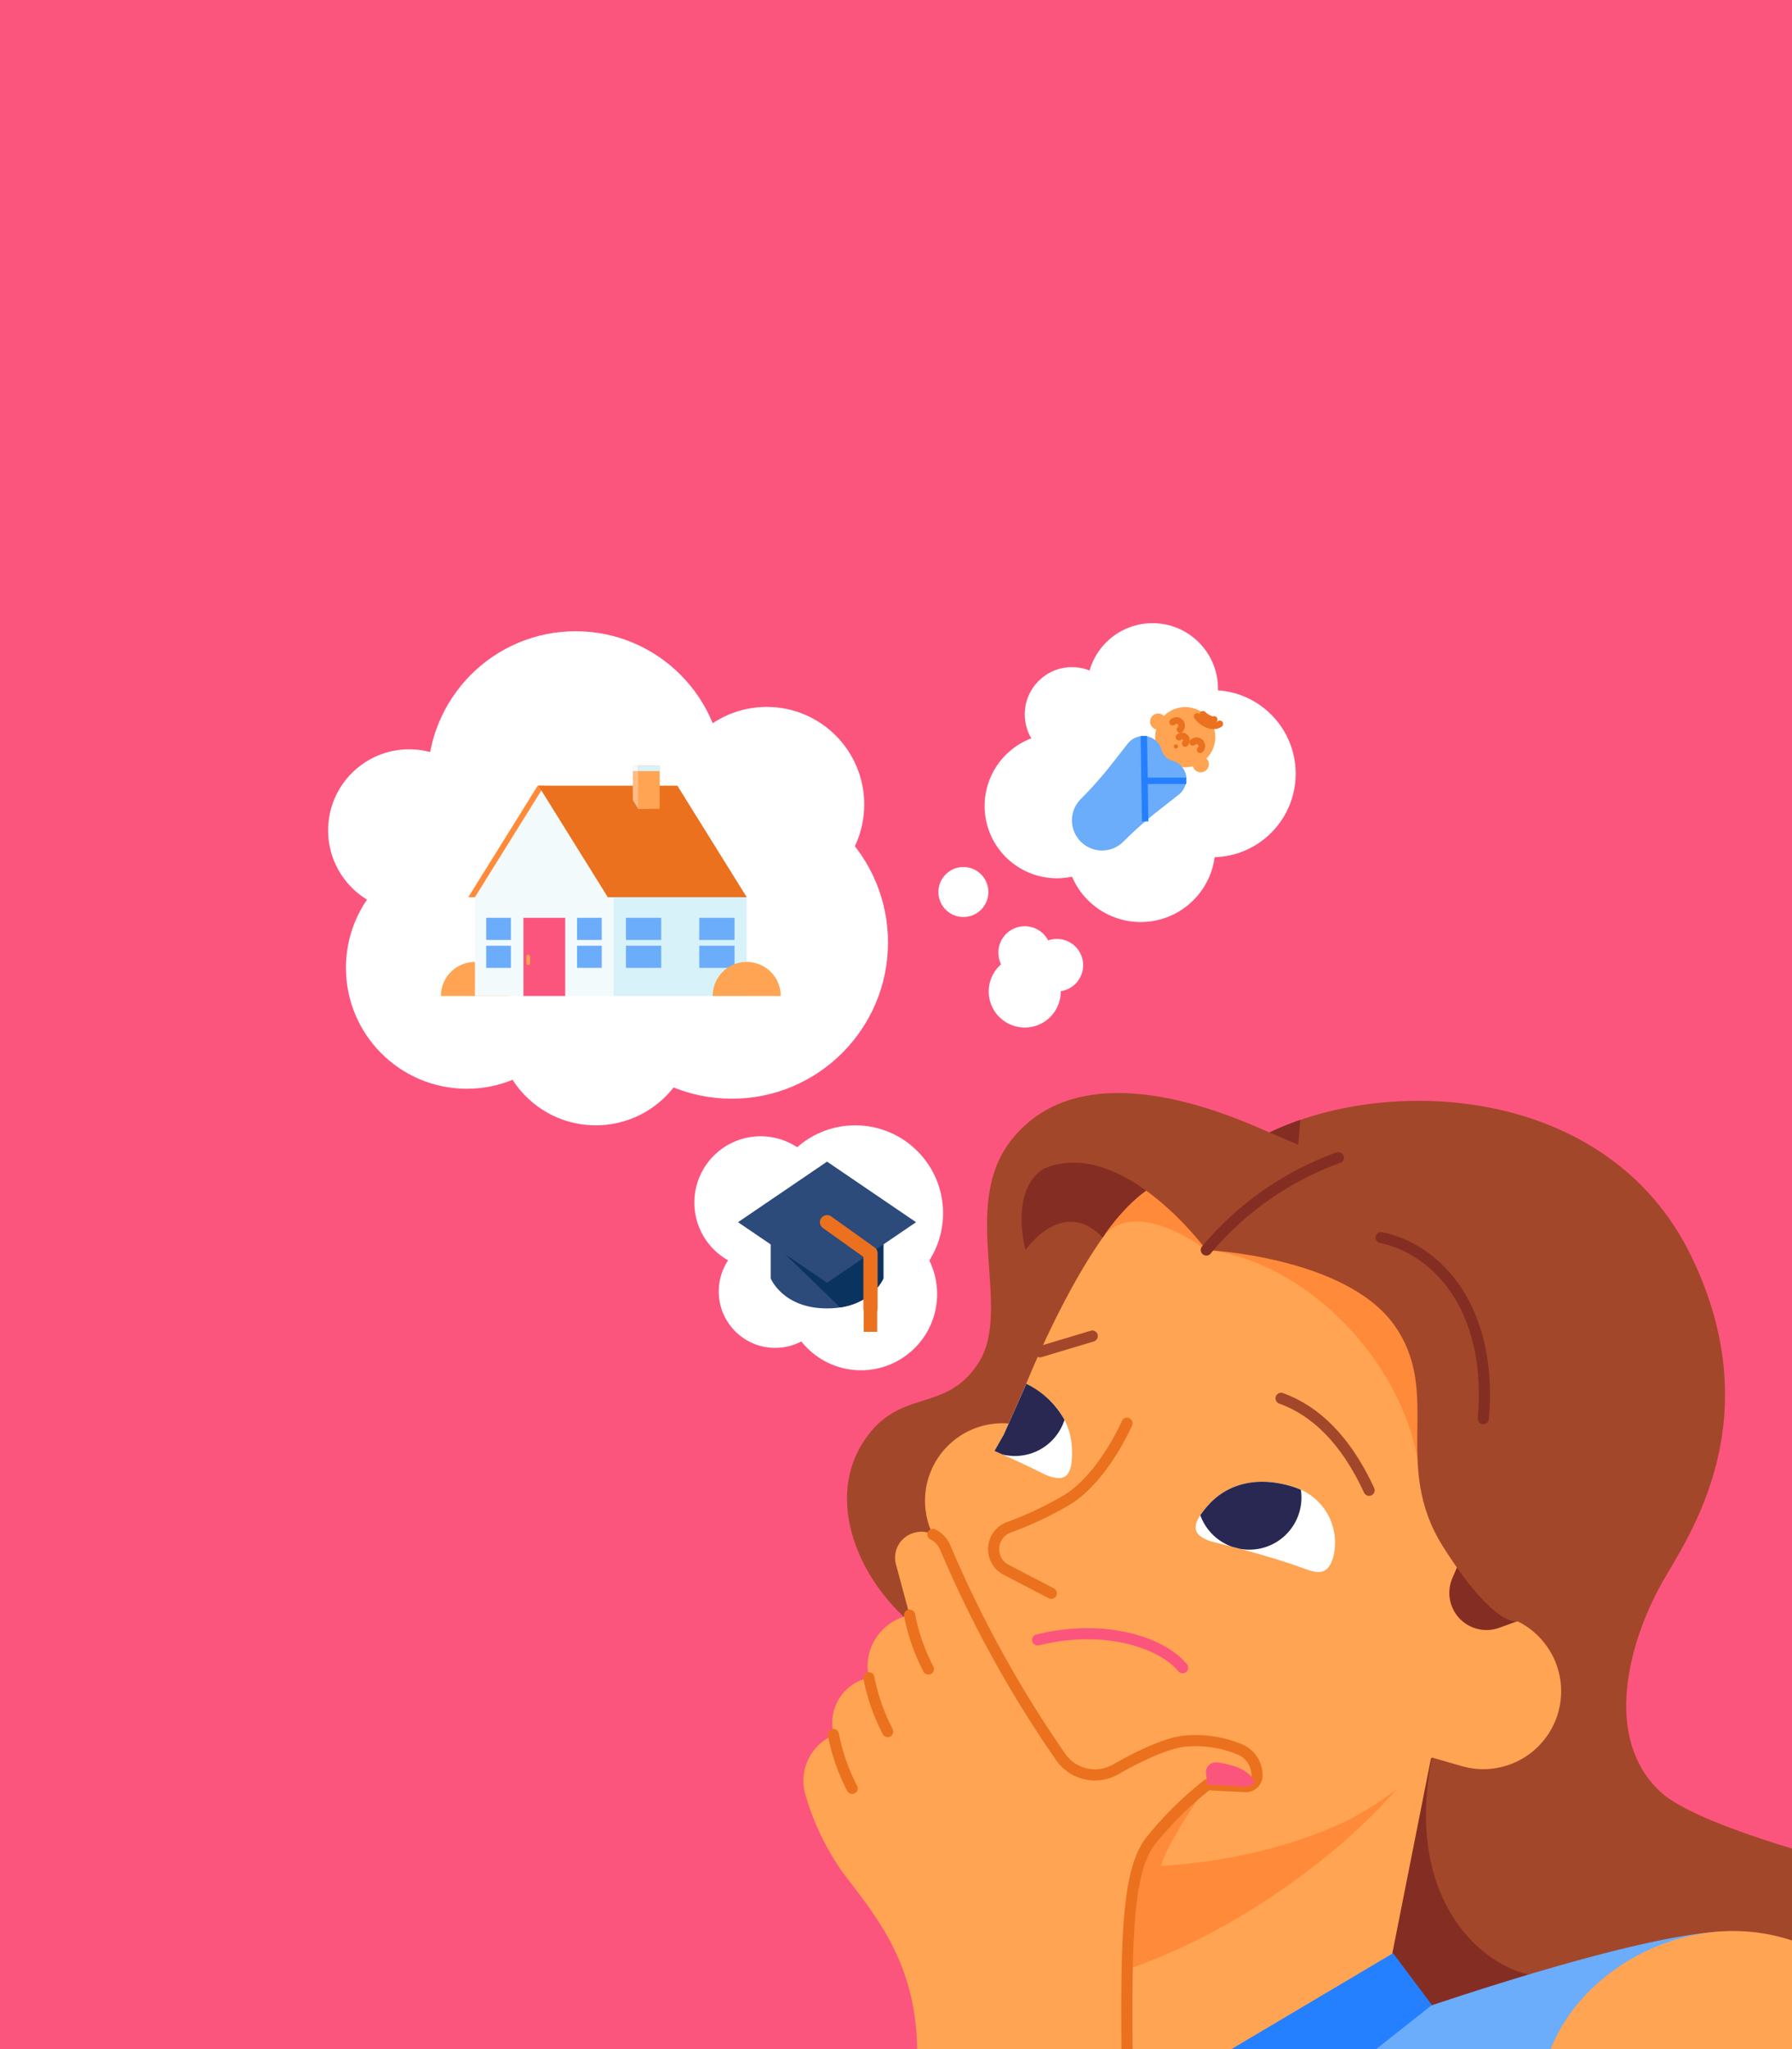 <svg xmlns="http://www.w3.org/2000/svg" xmlns:xlink="http://www.w3.org/1999/xlink" width="280" height="320" viewBox="0 0 280 320"><rect x="0" y="0" width="280" height="320" fill="#808080" stroke="none"/><defs><clipPath id="a"><rect width="280" height="322.302" transform="translate(0 0)" fill="#0077b3"/></clipPath><clipPath id="b"><path d="M204.806,326.622c-9.559,6.373-19.118,30.721-19.118,30.721l-3.338,7.514S172.791,380.931,169.908,393s-1.6,34.9,18.76,38.219c19.876,3.237,37.684-1.369,47.547-6.225a50.373,50.373,0,0,0,13.048-9.761l4.64,1.343a12.17,12.17,0,0,0,14.917-7.8h0a12.17,12.17,0,0,0-7.588-15.4l-4.837-1.657,12.594-52.043Z" transform="translate(-168.758 -326.622)" fill="none"/></clipPath><clipPath id="d"><rect width="280" height="320"/></clipPath></defs><g id="c" clip-path="url(#d)"><rect width="280" height="320" fill="#fff"/><g transform="translate(0 -2)" clip-path="url(#a)"><g transform="translate(-53.381 -192.677)"><rect width="337.859" height="515.19" fill="#fc557d"/><circle cx="18.886" cy="18.886" r="18.886" transform="translate(107.434 326.933)" fill="#fff"/><circle cx="12.663" cy="12.663" r="12.663" transform="translate(104.65 311.693)" fill="#fff"/><circle cx="23.131" cy="23.131" r="23.131" transform="translate(120.199 293.256)" fill="#fff"/><circle cx="15.234" cy="15.234" r="15.234" transform="translate(157.949 305.073)" fill="#fff"/><circle cx="24.4" cy="24.4" r="24.4" transform="translate(143.33 317.457)" fill="#fff"/><circle cx="15.449" cy="15.449" r="15.449" transform="translate(131.026 339.518)" fill="#fff"/><circle cx="10.233" cy="10.233" r="10.233" transform="translate(223.227 291.995)" fill="#fff"/><circle cx="13.047" cy="13.047" r="13.047" transform="translate(229.737 302.454)" fill="#fff"/><circle cx="11.66" cy="11.66" r="11.66" transform="translate(219.949 315.348)" fill="#fff"/><circle cx="11.29" cy="11.29" r="11.29" transform="translate(207.229 309.253)" fill="#fff"/><circle cx="7.37" cy="7.37" r="7.37" transform="translate(213.501 298.863)" fill="#fff"/><path d="M197.482,262.286l-11.634,11.19,17.35,11.205,12.111-9.826-10.948-15.44Z" transform="translate(30.672 42.813)" fill="#fff"/><circle cx="13.726" cy="13.726" r="13.726" transform="translate(173.284 370.415)" fill="#fff"/><circle cx="10.354" cy="10.354" r="10.354" transform="translate(161.875 372.125)" fill="#fff"/><circle cx="8.812" cy="8.812" r="8.812" transform="translate(165.686 387.547)" fill="#fff"/><circle cx="11.897" cy="11.897" r="11.897" transform="translate(176.011 384.874)" fill="#fff"/><circle cx="5.633" cy="5.633" r="5.633" transform="translate(207.866 343.881)" fill="#fff"/><circle cx="4.104" cy="4.104" r="4.104" transform="translate(214.415 341.306)" fill="#fff"/><circle cx="4.127" cy="4.127" r="4.127" transform="translate(209.373 339.321)" fill="#fff"/><circle cx="3.905" cy="3.905" r="3.905" transform="translate(200.006 330.076)" fill="#fff"/><path d="M110.269,296.042a5.313,5.313,0,0,0-5.313,5.313h10.626A5.313,5.313,0,0,0,110.269,296.042Z" transform="translate(17.322 48.858)" fill="#ffa452"/><path d="M131.19,289.827l-10.837-17.408-10.836,17.408v15.427H131.19Z" transform="translate(18.074 44.959)" fill="#f2fafc"/><path d="M148.911,289.827l-10.837-17.408-9.954,17.408v15.427h20.791Z" transform="translate(21.144 44.959)" fill="#d7f2f8"/><path d="M108.63,289.827l10.837-17.408H120.5l-10.836,17.408Z" transform="translate(17.928 44.959)" fill="#ff8a39"/><path d="M150.576,289.827l-10.837-17.408H118.03l10.837,17.408Z" transform="translate(19.479 44.959)" fill="#eb711f"/><path d="M133.2,275.7l-.836-1.343h-1.676l.838,1.343Z" transform="translate(21.569 45.279)" fill="#ffbc85"/><rect width="3.857" height="7.817" transform="translate(129.352 338.009)" fill="#6bacfb"/><rect width="3.857" height="7.817" transform="translate(143.549 338.009)" fill="#6bacfb"/><rect width="5.51" height="7.817" transform="translate(151.186 338.009)" fill="#6bacfb"/><rect width="5.51" height="7.817" transform="translate(162.642 338.009)" fill="#6bacfb"/><path d="M146.718,296.042a5.313,5.313,0,0,0-5.313,5.313h10.626A5.313,5.313,0,0,0,146.718,296.042Z" transform="translate(23.337 48.858)" fill="#ffa452"/><line x2="19.794" transform="translate(128.558 341.918)" fill="none" stroke="#f2fafc" stroke-miterlimit="10" stroke-width="0.901"/><rect width="6.526" height="12.204" transform="translate(135.165 338.009)" fill="#fc557d"/><rect width="0.564" height="1.593" rx="0.242" transform="translate(135.634 343.777)" fill="#ffa452"/><line x2="18.443" transform="translate(150.497 341.918)" fill="none" stroke="#d7f2f8" stroke-miterlimit="10" stroke-width="0.901"/><path d="M311.551,463.434H227.507l-56-65.385c-9.865-7-15.477-20.045-9.865-29.423s13.1-4.615,18.369-12.949-2.929-24.169,4.858-34.431c7.879-10.383,22.893-9.483,40.554-1.468,19.05-9.14,53.045-7.181,65.894,19.276,12.41,25.551-.36,43.707-4.326,50.639-5.584,9.76-9.525,24.832-.34,33.166,5.355,4.858,24.906,10.023,24.906,10.023" transform="translate(26.308 51.757)" fill="#a3472b"/><path d="M226.559,448.734l-8.93-2.942L241.2,402.68c-4.188,21.116,6.681,31.9,15.039,33.881,6.132,1.455-17.646,12.174-17.646,12.174" transform="translate(35.917 66.457)" fill="#842e23"/><path d="M179.493,448.7l6.348-37.625,61.6-8.68-9.2,46.388" transform="translate(29.623 66.409)" fill="#ffa452"/><path d="M241.732,407.291l-12.111-2.479-43.965,6.195-4.748,28.141C205.966,438.088,230.884,419.877,241.732,407.291Z" transform="translate(29.856 66.809)" fill="#ff8a39"/><circle cx="12.108" cy="12.108" r="12.108" transform="translate(197.915 416.941)" fill="#ffa452"/><path d="M183.437,336.7s5.835-8.463,12.073-1.933a12.782,12.782,0,0,0,10.537-8.119l-8.12-3.821s-6.754-1.8-11.58,1.149C180.844,327.339,183.437,336.7,183.437,336.7Z" transform="translate(30.173 53.187)" fill="#842e23"/><path d="M204.806,326.622c-9.559,6.373-19.118,30.721-19.118,30.721l-3.338,7.514S172.791,380.931,169.908,393s-1.6,34.9,18.76,38.219c19.876,3.237,37.684-1.369,47.547-6.225a50.373,50.373,0,0,0,13.048-9.761l4.64,1.343a12.17,12.17,0,0,0,14.917-7.8h0a12.17,12.17,0,0,0-7.588-15.4l-4.837-1.657,12.594-52.043Z" transform="translate(27.851 53.904)" fill="#ffa452"/><path d="M199.918,357.878s-3.7,8.532-9.407,11.987a54.922,54.922,0,0,1-9.083,4.275,3.633,3.633,0,0,0-.392,6.624l7.047,3.667" transform="translate(29.554 59.063)" fill="none" stroke="#eb711f" stroke-linecap="round" stroke-linejoin="round" stroke-width="1.741"/><path d="M208.755,375.09c-3.247-1.019-3.432-2.594-.534-5.8,2.731-3.021,7.257-4.624,13.131-2.8a9.074,9.074,0,0,1,6.287,11.116c-.888,2.828-2.443,2.436-4.709,1.6C217.065,377.045,208.755,375.09,208.755,375.09Z" transform="translate(34.026 60.357)" fill="#fff"/><path d="M231.386,368.9c-3.641-7.89-8.4-12.442-13.757-14.364" transform="translate(35.917 58.511)" fill="none" stroke="#a3472b" stroke-linecap="round" stroke-linejoin="round" stroke-width="1.741"/><path d="M184.984,387.058c10.621-2.63,19.522.506,22.658,4.35" transform="translate(30.529 63.718)" fill="none" stroke="#fc557d" stroke-linecap="round" stroke-linejoin="round" stroke-width="1.741"/><path d="M208.119,369.291a14.1,14.1,0,0,0-1.318,1.659,8.164,8.164,0,0,0,4.969,4.919q.58.151,1.233.325a8.144,8.144,0,0,0,9.511-9.219,11.108,11.108,0,0,0-1.263-.479C215.376,364.667,210.85,366.271,208.119,369.291Z" transform="translate(34.129 60.357)" fill="#292852"/><g transform="translate(196.61 380.526)" clip-path="url(#b)"><path d="M188.369,366.978c3.142,1.307,4.3.219,4.136-4.1-.15-4.069-2.586-8.207-8.261-10.583a9.074,9.074,0,0,0-11.962,4.473c-1.138,2.737.305,3.436,2.578,4.252C180.747,363.134,188.369,366.978,188.369,366.978Z" transform="translate(-168.243 -322.517)" fill="#fff"/><path d="M190.832,358.4a13.46,13.46,0,0,0-7.092-6.1,8.894,8.894,0,0,0-8.121.344A8.143,8.143,0,0,0,178.6,362.7c.875.37,1.742.748,2.575,1.12a8.142,8.142,0,0,0,9.663-5.414Z" transform="translate(-167.739 -322.519)" fill="#292852"/></g><path d="M250.835,387.5l-2.857,1.032a5.808,5.808,0,0,1-7.306-7.761l6.484-15.046Z" transform="translate(39.641 60.357)" fill="#842e23"/><path d="M207.607,334.913c15.455,1.65,30.4,17.229,33.012,32.811s19.17-25.736,19.17-25.736l-34.362-8.9Z" transform="translate(34.263 54.971)" fill="#ff8a39"/><path d="M207.607,335.98S229.339,337,236.962,347.7s-.52,21.709,7.623,34.59,11.628,11.66,11.628,11.66l19.321-54.9-56.251-12.431Z" transform="translate(34.263 53.905)" fill="#a3472b"/><path d="M193.868,333.8c2.6-3.385,8.542-3.226,16.006,2.185a42.436,42.436,0,0,0-2.025-7.9l-7.186-1.461a28.821,28.821,0,0,0-6.8,7.174Z" transform="translate(31.995 53.904)" fill="#ff8a39"/><path d="M193.679,333.1c.023-.036.05-.07.075-.106-.093.132-.186.266-.279.4C193.533,333.316,193.6,333.219,193.679,333.1Z" transform="translate(31.93 54.956)" fill="#ff8a39"/><path d="M211.2,337.046s-13.1-17.828-25.35-12.725c2.532-3.4,24.22-8.744,37.027,3.367C221.564,334.015,211.2,337.046,211.2,337.046Z" transform="translate(30.672 52.839)" fill="#a3472b"/><path d="M224.758,444.889l6.767-4.431s43.79-15.743,56.911-14.4a66.2,66.2,0,0,1,12.33,3.211v15.616" transform="translate(37.093 70.302)" fill="#6bacfb"/><path d="M253.624,444.9c4.833-13.306,22.132-22.8,38.045-17.433h0c1.492.5,4.279,1.817,4.279,1.817V444.9" transform="translate(41.857 70.295)" fill="#ffa452"/><path d="M220.9,317.212a44.873,44.873,0,0,0-4.834,1.97l4.509,1.915Z" transform="translate(35.659 52.352)" fill="#842e23"/><path d="M242.417,437.009l-6.063-8.095L210.238,444.4h22.82Z" transform="translate(34.697 70.786)" fill="#2480fe"/><path d="M209.9,406.325s-6.67,9.7-7.24,12.683-7.957,1.921-7.957,1.921l6.887-11.036Z" transform="translate(32.134 67.058)" fill="#ff8a39"/><path d="M204.137,453.727c-.163-19.276.08-28.378,3.709-33.058a55.415,55.415,0,0,1,8.848-8.749l5.915.3a1.75,1.75,0,0,0,1.84-1.748h0a4.395,4.395,0,0,0-2.821-4.111,17.877,17.877,0,0,0-8.8-1.205c-3.112.474-7.253,2.538-10.461,4.374a6.511,6.511,0,0,1-8.594-1.93,181.42,181.42,0,0,1-18.039-32.7,4.023,4.023,0,0,0-4.752-2.345l-.1.026a4.025,4.025,0,0,0-2.852,4.94l2.135,7.916-.73.212a8.094,8.094,0,0,0-5.633,9.566h0l-.4.107a7.2,7.2,0,0,0-5.072,8.841h0a7.766,7.766,0,0,0-4.394,9.523,40.965,40.965,0,0,0,5.786,11.951c5.189,6.857,11.588,14.192,11.625,28.087" transform="translate(25.345 61.463)" fill="#ffa452"/><path d="M201.272,453.668c-.146-18.633.142-28.459,3.709-33.058a55.416,55.416,0,0,1,8.848-8.749l5.915.3a1.75,1.75,0,0,0,1.84-1.748h0a4.395,4.395,0,0,0-2.821-4.111,17.877,17.877,0,0,0-8.8-1.205c-3.112.474-7.253,2.538-10.461,4.374a6.511,6.511,0,0,1-8.594-1.93,181.417,181.417,0,0,1-18.039-32.7,4,4,0,0,0-1.934-2.065" transform="translate(28.21 61.522)" fill="none" stroke="#eb711f" stroke-linecap="round" stroke-linejoin="round" stroke-width="1.741"/><path d="M162.353,391.989a30.67,30.67,0,0,0,2.937,8.413" transform="translate(26.794 64.692)" fill="none" stroke="#eb711f" stroke-linecap="round" stroke-linejoin="round" stroke-width="1.741"/><path d="M167.811,383.6a30.673,30.673,0,0,0,2.937,8.413" transform="translate(27.695 63.307)" fill="none" stroke="#eb711f" stroke-linecap="round" stroke-linejoin="round" stroke-width="1.741"/><path d="M157.589,399.6a30.669,30.669,0,0,0,2.937,8.413" transform="translate(26.008 65.948)" fill="none" stroke="#eb711f" stroke-linecap="round" stroke-linejoin="round" stroke-width="1.741"/><path d="M231.049,332.995c8.781,1.785,17.469,11.118,15.97,28.273" transform="translate(38.131 54.956)" fill="none" stroke="#842e23" stroke-linecap="round" stroke-linejoin="round" stroke-width="1.741"/><path d="M207.607,336.7a48.207,48.207,0,0,1,20.63-14.42" transform="translate(34.263 53.187)" fill="none" stroke="#842e23" stroke-linecap="round" stroke-linejoin="round" stroke-width="1.741"/><path d="M215.149,406.475c-.757-2.1-3.775-2.861-5.834-3.134a1.557,1.557,0,0,0-1.75,1.739l.22,1.741,5.915.3a1.745,1.745,0,0,0,1.449-.648Z" transform="translate(34.254 66.564)" fill="#fc557d"/><circle cx="4.701" cy="4.701" r="4.701" transform="translate(233.87 305.098)" fill="#ffa452"/><circle cx="1.267" cy="1.267" r="1.267" transform="translate(233.083 306.104)" fill="#ffa452"/><circle cx="1.267" cy="1.267" r="1.267" transform="translate(239.731 312.752)" fill="#ffa452"/><path d="M203.942,265.942a.686.686,0,0,1,.97.97" transform="translate(33.658 43.857)" fill="none" stroke="#eb711f" stroke-linecap="round" stroke-linejoin="round" stroke-width="1.046"/><path d="M205.8,266.644a.812.812,0,1,1,1.148,1.148" transform="translate(33.965 43.967)" fill="none" stroke="#eb711f" stroke-linecap="round" stroke-linejoin="round" stroke-width="1.046"/><path d="M203.094,263.934a.812.812,0,1,1,1.148,1.148" transform="translate(33.518 43.519)" fill="none" stroke="#eb711f" stroke-linecap="round" stroke-linejoin="round" stroke-width="1.046"/><circle cx="0.323" cy="0.323" r="0.323" transform="translate(236.804 310.92)" fill="#eb711f"/><path d="M206.378,263.129c.663,1,2.482,1.975,3.534,1.164" transform="translate(34.06 43.426)" fill="none" stroke="#eb711f" stroke-linecap="round" stroke-linejoin="round" stroke-width="1.046"/><path d="M207.142,262.853s1.064.989,1.766.808" transform="translate(34.186 43.38)" fill="none" stroke="#eb711f" stroke-linecap="round" stroke-linejoin="round" stroke-width="1.046"/><path d="M205.288,269.62h0a2.4,2.4,0,0,1-1.689-1.689h0a2.946,2.946,0,0,0-3.937-1.966l-.1.04a3.043,3.043,0,0,0-1.265.949l-2.482,3.17a60.525,60.525,0,0,1-4.851,5.477h0a4.707,4.707,0,0,0,0,6.656h0a4.707,4.707,0,0,0,6.656,0h0a60.492,60.492,0,0,1,5.477-4.851l3.17-2.482a3.042,3.042,0,0,0,.949-1.265l.04-.1a2.945,2.945,0,0,0-1.966-3.938Z" transform="translate(31.288 43.859)" fill="#6bacfb"/><line x2="0.206" y2="13.346" transform="translate(232.107 309.615)" fill="none" stroke="#2480fe" stroke-miterlimit="10" stroke-width="1"/><line y1="0.001" x2="6.52" transform="translate(232.215 316.612)" fill="none" stroke="#2480fe" stroke-miterlimit="10" stroke-width="1"/><path d="M157.986,330.353l-8.8.744v8.714s1.894,4.675,8.8,4.675,8.8-4.675,8.8-4.675V331.1Z" transform="translate(24.622 54.52)" fill="#2c4a7a"/><path d="M166.783,339.751v-8.714l-3.7-.313-13.9,3.044,10.848,10.505C165.271,343.474,166.783,339.751,166.783,339.751Z" transform="translate(24.622 54.581)" fill="#0a3360"/><path d="M158.71,341.728,144.8,332.269l13.908-9.459,13.908,9.459Z" transform="translate(23.898 53.275)" fill="#2c4a7a"/><path d="M156.74,330.929l6.786,4.844v8.619" transform="translate(25.868 54.615)" fill="none" stroke="#eb711f" stroke-linecap="round" stroke-linejoin="round" stroke-width="2.222"/><path d="M162.713,341.507h0a1.048,1.048,0,0,1,1.048,1.048V346.3h-2.1v-3.748a1.048,1.048,0,0,1,1.048-1.048Z" transform="translate(26.681 56.361)" fill="#eb711f"/><rect width="337.859" height="240.517" transform="translate(0 274.673)" fill="none"/><line y1="2.453" x2="8.171" transform="translate(215.879 403.327)" stroke-width="1.741" stroke="#a3472b" stroke-linecap="round" stroke-linejoin="round" fill="none"/><rect width="3.362" height="5.379" transform="translate(152.26 314.261)" fill="#ffbc85"/><rect width="3.362" height="6.722" transform="translate(153.092 314.261)" fill="#ffa452"/><rect width="0.832" height="0.832" transform="translate(152.26 314.261)" fill="#f2fafc"/><rect width="3.362" height="0.832" transform="translate(156.454 315.093) rotate(-180)" fill="#d7f2f8"/></g></g></g></svg>